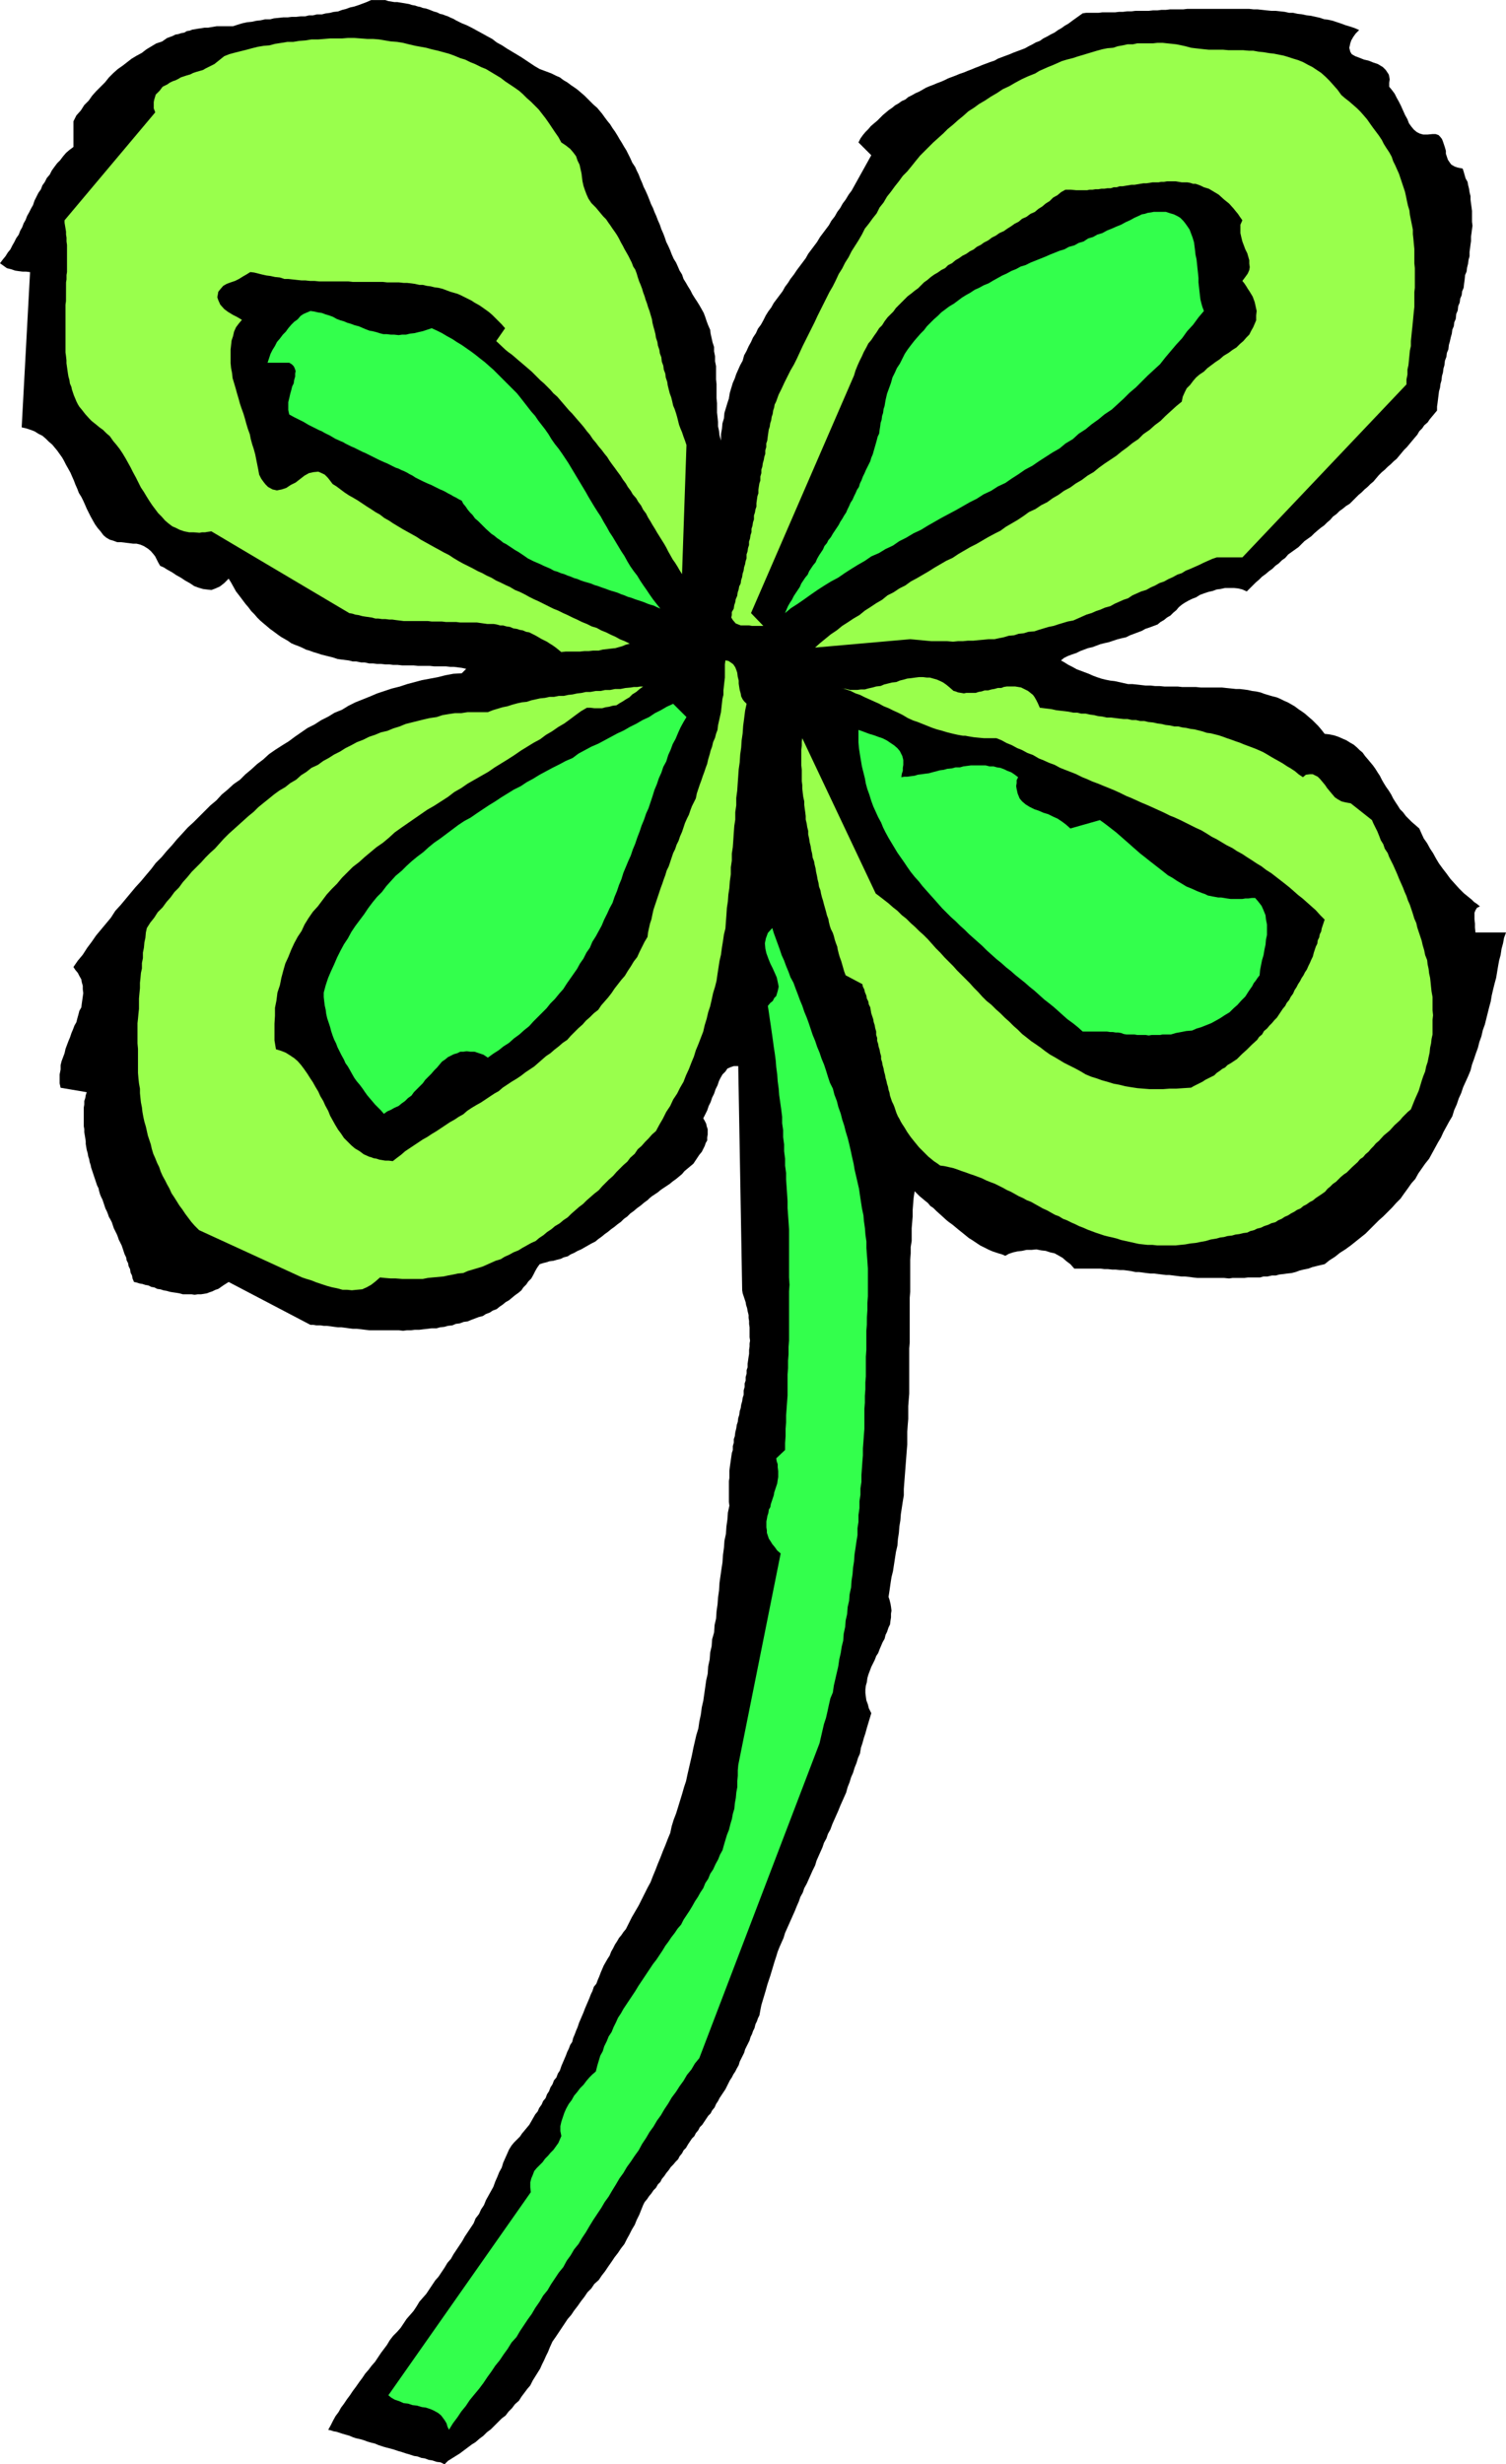 <svg height="480" viewBox="0 0 220.032 360" width="293.376" xmlns="http://www.w3.org/2000/svg"><path style="fill:#000" d="m266.462 251.025.576.216.576.216.576.216.72.36.504.216.576.432.504.288.576.432.432.288.504.36.504.432.504.432.432.432.432.432.432.432.576.504.36.432.36.432.36.504.432.576.36.432.36.576.36.504.36.576.288.504.36.576.288.504.36.576.288.576.288.576.288.648.432.648.216.504.288.576.216.576.288.648.216.576.288.576.288.648.288.72.216.576.288.576.216.576.288.648.216.576.288.648.216.648.288.648.216.576.216.648.288.576.288.648.216.576.288.648.36.576.288.648.216.504.36.576.216.648.36.576.288.504.36.576.288.576.36.576.288.432.36.576.288.504.36.648.216.576.216.648.216.576.288.648.072.576.144.648.144.648.216.648v.648l.144.72v.72l.144.72v1.944l.072.648v2.088l.072.72v1.368l.072.648.072.72v.648l.144.648.072.648.216.792v-.936l.144-.792.072-.792.216-.72.072-.792.216-.72.216-.72.216-.648.144-.864.216-.72.216-.72.288-.648.216-.648.288-.648.288-.648.36-.648.216-.792.36-.648.288-.648.36-.648.288-.648.432-.648.288-.648.432-.576.36-.648.36-.72.36-.576.432-.576.36-.648.432-.576.432-.576.432-.576.36-.648.432-.576.36-.576.504-.648.432-.648.432-.576.432-.576.432-.576.36-.648.432-.576.432-.576.432-.576.432-.72.432-.576.432-.576.432-.576.36-.648.504-.648.36-.648.432-.576.36-.648.432-.576.432-.72.432-.576.36-.648.36-.648.36-.648.36-.648.36-.648.36-.648.36-.648.36-.648-1.872-1.872.288-.576.36-.504.36-.432.432-.432.36-.432.504-.432.432-.36.432-.432.432-.432.432-.36.432-.36.432-.288.432-.36.504-.288.504-.36.504-.216.432-.36.576-.288.504-.288.504-.216.504-.288.504-.288.504-.216.576-.216.504-.216.576-.216.504-.216.576-.288.576-.216.576-.216.504-.216.648-.216.504-.216.576-.216.504-.216.576-.216.504-.216.576-.216.576-.216.648-.216.504-.288.576-.216.576-.216.576-.216.504-.216.576-.216.576-.216.576-.216.504-.288.576-.288.504-.288.576-.216.504-.36.576-.288.504-.288.576-.288.504-.36.504-.288.504-.36.504-.288.576-.432.504-.36.504-.36.504-.36.504-.072h1.8l.576-.072h1.872l.576-.072h.576l.576-.072h.648l.576-.072h1.944l.648-.072h.648l.576-.072h.648l.576-.072h1.944l.576-.072h9.072l.648.072h.576l.648.072.648.072.72.072h.648l.648.072.648.072.648.144h.576l.648.144.648.072.648.144.648.072.648.144.648.144.648.216.576.072.648.144.648.216.648.216.576.216.72.216.648.216.648.288-.504.504-.36.504-.288.504-.144.432-.144.648.144.576.216.36.504.288.576.216.72.288.648.144.72.288.648.216.72.432.432.432.432.648.072.288.072.432-.072.504v.576l.36.432.432.576.288.576.36.648.288.576.288.648.288.648.36.648.216.576.36.504.36.432.432.36.432.216.504.144h.648l.72-.072h.432l.432.144.216.216.288.36.144.36.144.432.144.432.144.504v.432l.144.432.144.432.288.432.216.288.504.288.432.144.72.144.144.432.144.504.144.504.288.504.072.432.144.576.072.504.144.576v.504l.072.576.072.504.072.576v1.584l.072.576-.072.504-.072.576-.072.504v.648l-.072.504-.072.576-.072.504v.648l-.144.504-.072.576-.144.576-.072.576-.216.504-.072.72-.072.504-.072.648-.216.504-.072.576-.216.504-.072.576-.216.504-.072.648-.216.504-.072.72-.216.504-.072.576-.216.504-.072.576-.144.504-.144.648-.144.504-.072.648-.216.504-.072.576-.216.576-.072.648-.144.504-.072.576-.144.504-.072.648-.144.504-.072.576-.144.504-.072.576-.072.576-.072.576-.072.504v.576l-.36.432-.36.432-.36.432-.288.432-.504.432-.288.432-.432.432-.288.504-.432.504-.36.432-.36.432-.36.432-.432.432-.36.432-.36.432-.36.432-.432.36-.432.432-.432.36-.432.432-.432.36-.432.432-.432.504-.36.432-.432.36-.432.432-.432.36-.432.432-.432.36-.432.432-.432.432-.432.432-.576.36-.432.36-.504.36-.432.432-.504.36-.432.504-.432.36-.432.432-.504.36-.432.36-.504.432-.432.432-.504.36-.504.36-.432.432-.432.432-.504.36-.504.36-.504.36-.432.504-.504.36-.432.432-.504.36-.432.432-.504.36-.504.432-.504.36-.432.432-.504.432-.432.432-.432.432-.432.432-.648-.288-.576-.144-.648-.072h-1.296l-.648.144-.576.072-.576.216-.648.144-.648.216-.576.216-.576.36-.576.216-.576.288-.504.288-.432.288-.432.36-.36.432-.432.36-.432.432-.504.288-.432.36-.504.288-.432.36-.576.216-.576.216-.648.216-.504.288-.576.216-.576.216-.576.216-.576.288-.648.144-.576.144-.648.216-.648.216-.648.144-.576.144-.576.216-.576.216-.648.144-.576.216-.576.216-.576.288-.648.216-.576.216-.576.288-.432.36.504.288.576.36.576.288.648.36.576.216.576.216.576.216.648.288.576.216.648.216.576.144.72.144.648.072.648.144.648.144.648.144h.648l.648.072.648.072.648.072h.72l.648.072h.648l.72.072h1.944l.648.072h2.016l.72.072h3.096l.648.072.72.072.648.072h.576l.576.072.576.072.648.144.576.072.648.144.576.216.72.216.504.144.576.144.504.216.576.288.504.216.504.288.504.288.576.432.432.288.504.36.576.504.504.432.432.432.432.432.432.504.504.648.648.072.72.144.648.216.648.288.504.216.576.36.504.288.504.432.36.36.432.36.36.504.432.504.36.432.36.432.36.504.36.576.288.432.288.576.288.504.36.576.36.504.36.576.288.576.36.576.288.432.36.576.432.432.432.576.432.432.432.432.504.432.576.504.288.648.36.792.504.72.432.792.432.648.432.792.432.72.576.792.504.648.576.792.648.72.648.72.648.648.792.648.36.288.36.36.432.288.432.36-.432.216-.216.36-.144.36v.936l.072.648v.576l.072.72h4.464l-.288.792-.144.792-.216.792-.144.936-.216.792-.144.792-.144.864-.144.864-.216.792-.216.864-.216.936-.144.864-.216.792-.216.864-.216.864-.216.864-.288.792-.216.936-.288.792-.216.864-.288.792-.288.864-.288.792-.216.864-.36.864-.36.792-.36.792-.288.864-.36.792-.288.864-.36.792-.288.936-.432.72-.432.792-.432.792-.36.792-.432.72-.432.792-.432.792-.432.792-.576.72-.504.72-.504.72-.432.792-.576.648-.504.72-.576.792-.504.72-.648.648-.576.648-.648.648-.648.648-.648.576-.648.648-.648.648-.648.648-.72.576-.72.576-.72.576-.792.576-.792.504-.72.576-.792.504-.72.576-.648.144-.576.144-.576.144-.576.216-.72.144-.576.144-.576.216-.576.144-.648.072-.504.072-.648.072-.504.144h-.576l-.648.144h-.576l-.504.144h-1.8l-.504.072h-1.728l-.504.072-.72-.072h-3.888l-.648-.072-.504-.072-.72-.072h-.504l-.576-.072-.576-.072-.576-.072h-.504l-.576-.072-.576-.072-.576-.072h-.504l-.648-.072-.504-.072-.576-.072h-.504l-.648-.144-.504-.072-.576-.072h-.504l-.648-.072h-.504l-.648-.072h-.504l-.576-.072h-3.816l-.576-.648-.576-.432-.576-.504-.504-.288-.648-.36-.648-.144-.648-.216-.648-.072-.72-.144-.72.072h-.72l-.648.144-.648.072-.648.144-.648.216-.504.288-.504-.216-.504-.144-.432-.144-.432-.144-.504-.216-.432-.216-.432-.216-.432-.216-.432-.288-.432-.288-.432-.288-.36-.216-.792-.648-.72-.576-.432-.36-.432-.36-.504-.36-.36-.288-.792-.72-.72-.648-.432-.432-.432-.288-.36-.432-.36-.288-.432-.36-.432-.36-.36-.36-.36-.36-.144.936-.072.864-.072.936v.936l-.072.864-.072.864v1.872l-.144.864v.936l-.072.936v4.68l-.072.864v6.552l-.072.864v6.624l-.072.864-.072.936v1.872l-.072.864-.072 1.008v1.872l-.072.864-.072.936-.072.936-.072.936-.072.936-.072.936-.072.936v.936l-.144.864-.144.936-.144.936-.072.936-.144.864-.072.936-.144.936-.072.936-.216.936-.144.936-.144.936-.144.936-.216.864-.144.936-.144 1.008-.144.936.144.432.144.576.072.432.072.576-.072.432v.576l-.072.432-.072.576-.216.432-.216.648-.216.432-.144.576-.288.504-.216.504-.216.504-.216.576-.288.432-.216.576-.216.432-.288.576-.216.576-.216.576-.144.504-.072.576-.144.504-.072.576v.504l.072.576.072.504.216.576.144.576.36.72-.216.72-.216.72-.216.72-.216.792-.216.648-.216.792-.216.648-.144.864-.288.648-.216.72-.288.72-.216.72-.288.648-.216.72-.288.72-.216.792-.288.648-.288.648-.288.648-.288.72-.288.648-.288.648-.288.648-.288.792-.36.648-.216.648-.36.648-.216.648-.288.648-.288.648-.288.648-.216.72-.36.72-.288.648-.288.648-.288.648-.36.648-.216.648-.36.648-.216.648-.288.648-.288.72-.288.648-.288.648-.288.648-.288.648-.288.648-.216.72-.288.648-.288.648-.288.72-.216.72-.216.648-.216.72-.216.72-.216.72-.216.648-.216.648-.216.792-.216.72-.216.72-.216.72-.144.72-.144.792-.216.432-.144.432-.216.432-.144.576-.216.432-.144.432-.216.432-.144.504-.216.432-.216.432-.216.432-.144.504-.216.432-.216.432-.216.432-.144.504-.288.504-.216.432-.288.432-.216.432-.288.432-.216.432-.216.432-.216.432-.288.432-.288.432-.288.432-.216.432-.288.432-.216.504-.36.432-.216.432-.36.36-.288.432-.288.432-.288.432-.36.36-.216.432-.36.432-.216.432-.36.36-.288.432-.288.432-.288.504-.36.36-.216.432-.36.432-.216.432-.36.36-.36.432-.36.36-.288.432-.36.432-.288.432-.36.432-.216.432-.36.36-.288.504-.36.36-.288.432-.36.432-.288.432-.36.432-.216.432-.288.72-.288.72-.36.72-.288.72-.432.72-.36.72-.36.648-.36.72-.504.648-.432.648-.504.648-.432.648-.504.72-.432.648-.504.648-.432.648-.648.576-.432.648-.576.576-.432.648-.504.648-.504.72-.504.648-.432.648-.504.576-.432.648-.432.648-.432.648-.432.648-.504.72-.36.792-.288.72-.288.576-.288.648-.288.576-.288.648-.36.576-.36.576-.36.576-.36.72-.432.504-.432.576-.432.576-.36.576-.576.504-.432.576-.504.504-.432.576-.576.432-.504.504-.576.576-.504.504-.576.432-.504.504-.576.432-.576.504-.576.36-.576.432-.576.432-.576.432-.576.36-.576.36-.576.36-.504.504-.576-.288-.576-.072-.648-.216-.504-.072-.576-.216-.504-.072-.576-.216-.504-.072-.648-.216-.504-.144-.648-.216-.504-.144-.648-.216-.504-.144-.576-.144-.504-.144-.648-.216-.504-.216-.576-.144-.504-.144-.576-.216-.504-.144-.648-.144-.432-.144-.504-.216-.504-.144-.504-.144-.432-.144-.432-.144-.432-.072-.432-.144-.36-.072.36-.648.36-.72.36-.648.432-.576.36-.648.432-.576.432-.648.432-.576.432-.648.432-.576.504-.72.432-.576.432-.648.504-.576.432-.576.504-.576.432-.648.432-.648.432-.576.432-.576.432-.72.504-.648.576-.576.504-.576.432-.648.432-.648.504-.576.504-.576.432-.648.432-.72.504-.576.504-.576.432-.648.432-.648.432-.648.504-.576.432-.648.432-.648.432-.72.504-.576.36-.648.432-.648.432-.648.432-.648.36-.648.432-.648.432-.648.432-.648.288-.72.504-.648.288-.648.432-.648.288-.72.36-.648.36-.648.36-.648.288-.792.288-.648.288-.72.36-.648.216-.72.288-.648.288-.648.288-.648.36-.576.36-.432.432-.432.432-.432.288-.432.36-.432.36-.432.36-.432.288-.504.288-.504.288-.504.36-.432.216-.504.36-.504.216-.504.36-.432.216-.576.288-.432.216-.576.288-.432.216-.576.36-.432.216-.576.288-.432.216-.648.216-.504.216-.504.216-.504.216-.576.216-.432.216-.576.288-.432.144-.576.216-.504.216-.576.216-.504.216-.648.216-.504.216-.504.216-.504.216-.576.216-.504.216-.504.216-.504.216-.576.216-.432.216-.648.36-.432.216-.576.216-.504.216-.576.216-.504.216-.504.288-.504.288-.504.288-.432.216-.576.288-.504.288-.576.288-.432.288-.504.36-.432.288-.432.36-.432.432-.864.432-.864.504-.864.504-.864.432-.864.432-.864.432-.864.432-.792.36-.936.36-.864.36-.936.36-.864.36-.936.36-.864.36-.936.36-.864.216-1.008.288-.936.36-.936.288-.936.288-.936.288-.936.288-1.008.288-.864.216-1.008.216-.936.216-.936.216-.936.216-1.08.216-.936.216-.936.288-.936.144-1.008.216-1.008.144-1.08.216-.936.144-1.008.144-1.008.144-1.008.216-.936.072-1.08.216-1.008.072-1.008.216-.936.072-1.008.288-1.008.072-1.08.216-.936.072-1.08.144-1.008.072-1.008.144-1.008.072-1.152.144-1.008.144-1.008.144-.936.072-1.08.144-1.08.072-1.008.216-1.008.072-1.08.144-1.008.072-1.008.216-1.008-.072-.576v-3.024l.072-.432v-1.08l.072-.576.072-.504.072-.504.072-.504.072-.504.144-.432v-.576l.144-.504v-.504l.144-.432.072-.576.144-.576.072-.504.144-.432.072-.576.144-.432.072-.576.144-.432.072-.504.144-.504.072-.504.144-.432v-.648l.144-.504v-.504l.144-.432v-.504l.144-.504v-.504l.144-.432v-.504l.072-.504.072-.504.072-.432v-.576l.072-.504v-.432l.072-.432-.072-.504v-1.44l-.072-.504v-.432l-.072-.432v-.432l-.144-.576-.072-.432-.144-.432-.072-.432-.144-.432-.144-.432-.144-.432-.072-.432-.576-32.76h-.648l-.432.144-.504.216-.288.432-.432.432-.288.504-.216.432-.216.648-.288.576-.216.648-.288.576-.216.648-.288.576-.216.648-.288.576-.288.576.216.36.216.432.072.36.144.432v.792l-.072.432v.432l-.216.36-.144.432-.216.432-.216.432-.36.432-.288.432-.288.432-.288.432-.432.36-.432.36-.432.36-.36.432-.432.36-.432.36-.504.36-.432.36-.432.288-.432.288-.432.288-.432.36-.432.288-.432.288-.36.288-.288.288-.504.36-.504.432-.504.36-.504.432-.504.36-.432.432-.504.36-.432.432-.504.36-.432.36-.504.36-.432.36-.504.36-.432.36-.504.36-.432.36-.576.288-.504.288-.504.288-.504.288-.504.216-.504.288-.504.216-.432.288-.576.144-.432.216-.576.144-.504.144-.576.072-.432.144-.576.144-.432.144-.36.504-.288.504-.288.576-.288.504-.432.432-.288.432-.432.432-.288.432-.432.36-.504.36-.432.36-.432.36-.504.288-.432.36-.432.288-.432.36-.576.216-.432.288-.576.216-.432.288-.576.144-.576.216-.576.216-.504.216-.576.072-.576.216-.576.072-.504.216-.648.072-.504.144-.648.072-.504.144h-.72l-.576.072-.648.072-.576.072h-.648l-.576.072h-.576l-.576.072-.648-.072h-4.248l-.648-.072-.576-.072-.648-.072h-.576l-.576-.072-.504-.072-.576-.072h-.504l-.576-.072-.504-.072-.576-.072h-.432l-.504-.072h-.576l-.432-.072h-.432l-11.952-6.264-.792.504-.72.504-.432.144-.432.216-.432.144-.36.144-.432.072-.432.072h-.504l-.432.072-.432-.072h-1.296l-.504-.144-.432-.072-.504-.072-.432-.072-.504-.144-.432-.072-.432-.144-.504-.072-.432-.216-.432-.072-.432-.216-.432-.072-.432-.144-.432-.072-.432-.144-.36-.072-.216-.504-.072-.432-.216-.432-.072-.504-.216-.432-.072-.432-.216-.432-.072-.432-.216-.432-.144-.432-.144-.432-.144-.432-.216-.432-.216-.432-.144-.432-.144-.36-.216-.432-.216-.432-.144-.432-.144-.432-.216-.432-.216-.36-.144-.432-.144-.36-.216-.432-.144-.432-.144-.432-.144-.432-.216-.432-.144-.36-.144-.504-.072-.36-.216-.432-.144-.432-.144-.432-.144-.432-.144-.432-.144-.432-.144-.432-.072-.36-.144-.432-.072-.432-.144-.432-.072-.432-.144-.504-.072-.432-.072-.432v-.36l-.072-.504-.072-.432-.072-.432v-.432l-.072-.432v-2.736l.072-.432v-.504l.144-.432.072-.432.144-.432-3.816-.648-.144-.648v-1.296l.144-.72v-.648l.144-.576.216-.576.216-.576.144-.648.216-.576.216-.576.216-.504.216-.648.216-.504.216-.576.288-.504.144-.576.144-.504.144-.576.288-.504.072-.576.072-.504.072-.504.072-.504-.072-.576v-.504l-.144-.504-.072-.432-.288-.504-.216-.432-.36-.432-.288-.432.648-.936.72-.864.648-1.008.648-.864.648-.936.72-.864.72-.864.72-.864.648-1.008.792-.864.72-.864.72-.864.72-.864.792-.864.72-.864.792-.936.648-.864.864-.864.72-.864.792-.864.72-.864.864-.936.72-.792.864-.792.864-.864.792-.792.792-.792.864-.72.792-.864.864-.72.864-.792.936-.648.792-.792.864-.72.864-.792.864-.648.864-.792.936-.648 1.008-.648.936-.576.864-.648.936-.648.936-.648 1.008-.504 1.008-.648 1.008-.504.936-.576 1.08-.432.936-.576 1.008-.504 1.08-.432 1.08-.432 1.008-.432 1.08-.36 1.08-.36 1.152-.288 1.08-.36 1.08-.288 1.08-.288 1.152-.216 1.152-.216 1.152-.288 1.152-.216 1.224-.072.648-.648-.648-.144-.576-.072-.576-.072h-.504l-.648-.072h-1.728l-.648-.072h-1.728l-.648-.072h-1.656l-.648-.072h-.648l-.576-.072h-.576l-.648-.072h-.576l-.576-.072h-.576l-.648-.144h-.504l-.72-.144h-.504l-.576-.144-.576-.072-.576-.072-.504-.072-.648-.216-.576-.144-.576-.144-.576-.144-.648-.216-.504-.144-.576-.216-.504-.144-.576-.288-.504-.216-.576-.216-.504-.216-.504-.36-.504-.288-.504-.288-.504-.36-.576-.432-.504-.36-.504-.432-.432-.36-.504-.432-.432-.432-.432-.504-.432-.432-.432-.576-.432-.504-.432-.576-.432-.576-.504-.648-.36-.648-.36-.648-.36-.576-.648.648-.648.504-.648.288-.576.216-.648-.072-.576-.072-.72-.216-.576-.216-.648-.432-.648-.36-.648-.432-.648-.36-.648-.432-.648-.36-.576-.36-.504-.216-.288-.504-.216-.432-.216-.432-.216-.288-.432-.504-.432-.36-.576-.36-.504-.216-.576-.144h-.504l-.576-.072-.576-.072-.576-.072h-.576l-.576-.216-.504-.144-.504-.288-.432-.36-.432-.576-.432-.504-.36-.504-.288-.504-.36-.648-.288-.576-.288-.576-.216-.504-.288-.648-.288-.576-.36-.576-.216-.576-.288-.648-.216-.576-.288-.648-.216-.504-.36-.648-.288-.504-.288-.576-.288-.504-.36-.504-.36-.504-.36-.432-.36-.432-.504-.432-.432-.432-.504-.432-.576-.288-.576-.36-.576-.216-.648-.216-.648-.144 1.224-22.68-.576-.072h-.504l-.576-.072-.504-.072-.648-.216-.576-.144-.504-.36-.504-.36.432-.576.36-.432.36-.576.36-.432.288-.576.288-.504.288-.576.36-.504.216-.576.288-.504.216-.576.288-.504.216-.576.288-.504.288-.576.288-.504.216-.648.288-.576.288-.576.36-.504.216-.576.36-.504.288-.576.432-.504.288-.576.36-.504.432-.576.432-.432.432-.576.432-.504.504-.432.576-.432v-3.744l.432-.864.648-.72.504-.792.648-.648.504-.72.576-.648.648-.648.648-.648.576-.72.648-.648.648-.576.72-.504.648-.504.648-.504.72-.432.792-.432.648-.504.72-.432.72-.432.864-.288.72-.504.792-.288.432-.216.432-.072.432-.144.432-.072.36-.216.432-.072.36-.144.432-.072.432-.072.504-.072.432-.072h.504l.432-.072.432-.072.432-.072h2.376l.648-.216.72-.216.648-.144.72-.072.648-.144.648-.072.648-.144h.72l.576-.144.72-.072.648-.072h.648l.576-.072h.648l.648-.072h.648l.576-.144h.576l.576-.144h.72l.576-.144.576-.072.576-.144.648-.072.576-.216.576-.144.576-.216.648-.144.648-.216.576-.216.576-.216.648-.288h2.088l.432.144.432.072.432.072h.432l.432.072.432.072.432.072.432.072.432.144.432.072.432.144.36.072.36.144.432.072.432.144.36.144.36.144.504.144.432.216.36.072.36.144.432.144.432.216.36.144.36.216.432.216.432.216.72.288.72.36.792.432.792.432.648.36.792.432.648.504.792.432.648.432.72.432.72.432.72.432.648.432.648.432.648.432z" transform="translate(-187.622 -240.945)"/><path style="fill:#99ff4c" d="m269.63 261.753.648.432.648.504.432.504.432.576.216.648.288.576.144.648.144.648.072.576.072.576.144.648.216.648.216.576.288.648.432.648.648.648.36.432.36.432.36.432.432.432.288.432.36.504.288.432.36.504.288.432.288.504.288.576.288.504.216.432.288.504.288.504.288.576.216.432.216.576.288.432.216.576.144.504.216.648.216.504.216.576.144.504.216.576.144.504.216.576.144.504.216.576.144.504.216.72.072.504.144.576.144.504.144.576.072.504.216.648.072.504.216.648.072.504.216.576.072.648.216.576.072.576.216.576.072.576.216.648.072.504.144.576.144.576.216.576.144.576.144.648.216.504.216.648.144.504.144.576.144.576.216.576.216.504.216.648.216.576.216.648-.648 18.864-.36-.576-.288-.504-.36-.576-.36-.504-.36-.648-.288-.504-.288-.576-.288-.504-.36-.576-.36-.576-.36-.576-.288-.504-.36-.576-.288-.504-.36-.576-.288-.576-.432-.576-.288-.576-.432-.576-.288-.504-.504-.576-.288-.504-.432-.576-.288-.504-.432-.576-.36-.576-.432-.576-.36-.504-.432-.576-.36-.504-.36-.576-.36-.432-.432-.576-.432-.504-.432-.576-.432-.504-.432-.648-.432-.504-.432-.576-.36-.432-.504-.576-.432-.504-.432-.504-.432-.432-.432-.504-.432-.504-.432-.504-.432-.504-.576-.504-.432-.504-.504-.504-.432-.432-.504-.432-.432-.432-.432-.432-.432-.432-.504-.432-.504-.432-.504-.432-.432-.36-.576-.504-.432-.36-.504-.36-.432-.36-1.296-1.224 1.296-1.872-.504-.576-.432-.432-.504-.504-.432-.432-.504-.432-.504-.36-.504-.36-.432-.288-.648-.36-.432-.288-.576-.288-.432-.216-.576-.288-.504-.216-.504-.144-.504-.144-.576-.216-.576-.216-.576-.144-.576-.072-.576-.144-.576-.072-.576-.144h-.504l-.648-.144-.504-.072-.648-.072h-.504l-.648-.072h-1.728l-.648-.072h-4.392l-.648-.072h-4.248l-.72-.072h-.648l-.648-.072h-.576l-.648-.072-.648-.072-.648-.072h-.576l-.648-.216-.72-.072-.648-.144-.576-.072-.648-.144-.576-.144-.576-.144-.576-.072-.576.36-.504.288-.576.36-.576.288-.648.216-.576.216-.504.288-.432.504-.288.36-.072.432-.072.36.144.432.288.648.576.648.576.432.72.432.576.288.72.432-.432.504-.432.576-.288.648-.144.648-.216.648-.072.648-.072.648v2.016l.072.72.144.72.072.72.216.72.216.72.216.792.216.72.216.792.216.648.288.792.216.72.216.792.216.72.288.792.144.72.216.792.216.648.216.792.144.72.144.72.144.72.144.792.288.576.36.504.288.36.36.36.648.36.648.144.72-.144.648-.216.648-.432.72-.36.648-.504.648-.504.648-.36.648-.144.72-.072.648.288.288.144.432.432.288.36.432.576.576.36.576.432.576.432.648.432.648.36.72.432.648.432.648.432.576.36.648.432.648.36.648.504.648.36.648.432.72.432.72.432.648.36.648.36.648.36.648.432.648.36.648.36.648.36.792.432.648.36.72.36.648.432.72.432.648.36.72.36.72.36.792.432.648.288.648.36.648.288.72.432.648.288.72.36.648.288.72.432.72.288.72.36.648.36.72.36.648.288.72.36.72.36.72.36.72.288.72.36.648.288.72.36.648.288.72.36.72.288.72.36.72.216.648.36.72.288.72.36.648.288.648.36.72.288.72.36-.576.144-.504.216-.504.144-.504.144-.648.072-.576.072-.648.072-.576.144h-.792l-.648.072h-.648l-.648.072h-2.088l-.648.072-.432-.36-.36-.288-.504-.36-.36-.216-.432-.288-.432-.216-.432-.216-.36-.216-.504-.288-.432-.216-.432-.216-.432-.072-.504-.216-.432-.072-.432-.144-.504-.072-.504-.216-.504-.072-.504-.144h-.432l-.504-.144-.432-.072h-.936l-.504-.072-.504-.072-.504-.072h-2.448l-.576-.072h-1.512l-.576-.072h-1.512l-.576-.072h-3.528l-.576-.072-.576-.072-.504-.072h-.432l-.576-.072h-.504l-.504-.072h-.432l-.504-.144-.504-.072-.504-.072-.432-.072-.504-.144-.504-.072-.432-.144-.432-.072-20.16-11.952-.504.072-.432.072h-.432l-.36.072-.864-.072h-.648l-.72-.144-.648-.216-.576-.288-.504-.216-.576-.432-.504-.432-.504-.576-.504-.504-.432-.576-.432-.576-.432-.648-.36-.576-.432-.72-.432-.648-.36-.72-.36-.72-.432-.792-.36-.72-.36-.648-.36-.648-.432-.72-.432-.648-.504-.648-.432-.504-.504-.72-.504-.432-.504-.504-.504-.36-.432-.36-.36-.288-.36-.288-.288-.288-.648-.72-.504-.648-.36-.432-.216-.36-.216-.432-.144-.36-.216-.504-.144-.432-.144-.432-.072-.36-.216-.504-.072-.504-.144-.504-.072-.432-.072-.504-.072-.504-.072-.504v-.432l-.072-.648-.072-.504v-6.985l.072-.504V282.2l.072-.432v-.648l.072-.432v-3.96l-.072-.504v-.576l-.072-.432v-.432l-.072-.432-.072-.432-.072-.432v-.36l13.248-15.768-.216-.576v-.935l.072-.36.216-.72.576-.576.432-.576.72-.36.288-.216.432-.216.432-.144.432-.216.36-.216.432-.144.432-.144.504-.144.432-.216.432-.144.504-.144.504-.144.36-.216.432-.216.432-.216.432-.216.72-.576.72-.576.72-.288.792-.216.864-.216.864-.216.792-.216.864-.216.864-.144.864-.072.792-.216.936-.144.864-.144h.864l.864-.144.936-.072.864-.144h1.008l.864-.072.864-.072h1.728l.864-.072h.936l.936.072.936.072h.864l.864.072.864.144.864.144.936.072.864.144.864.216.936.216.792.144.792.144.792.216.936.216.792.216.792.216.792.288.864.36.72.216.72.36.72.288.864.432.72.288.72.432.72.432.72.432.648.504.648.432.648.432.72.504.576.504.576.576.576.504.648.648.504.504.504.648.504.648.504.72.432.648.432.648.504.72zm113.976-6.913.504.433.648.504.576.504.576.504.504.504.504.576.432.504.504.72.36.504.432.576.432.576.432.648.288.576.36.576.432.648.36.648.216.648.288.576.288.648.288.648.216.648.216.648.216.648.216.648.144.648.144.72.144.648.216.72.072.648.144.72.144.72.144.72v.648l.072.648.072.792.072.72v2.088l.072.72v2.88l-.072.648v2.16l-.072.648-.072.72-.072.792-.072.72-.072.648-.072.72-.072.72v.72l-.144.648-.072.72-.072.72-.072.72-.144.648v.72l-.144.72v.72l-23.976 25.272h-3.744l-.648.216-.648.288-.648.288-.576.288-.648.288-.648.288-.72.288-.576.36-.648.216-.648.36-.648.288-.648.36-.648.216-.648.36-.648.288-.648.36-.72.216-.648.288-.648.288-.648.432-.648.216-.648.288-.648.288-.648.36-.792.216-.648.288-.648.216-.648.288-.72.216-.648.288-.648.288-.648.288-.792.144-.72.216-.72.216-.648.216-.72.144-.72.216-.72.216-.648.216-.864.072-.72.216-.72.072-.648.216-.792.072-.72.216-.72.144-.648.144h-.864l-.72.072-.792.072-.72.072h-.792l-.72.072h-.72l-.72.072-.864-.072h-2.304l-.792-.072-.72-.072-.792-.072-.792-.072-13.896 1.224.72-.648.792-.648.792-.648.864-.576.792-.648.792-.504.864-.576.864-.504.792-.648.792-.504.864-.576.864-.504.792-.648.864-.432.864-.576.864-.432.792-.576.936-.504.864-.504.864-.504.792-.504.864-.504.864-.504.936-.432.864-.576.864-.504.864-.504.864-.432.864-.504.864-.504.936-.504.864-.432.792-.576.864-.504.864-.504.864-.576.792-.576.936-.432.864-.576.864-.432.792-.576.864-.504.792-.576.936-.504.792-.576.864-.504.864-.648.864-.504.792-.648.792-.576.864-.576.864-.576.792-.648.792-.576.792-.648.864-.576.72-.72.936-.648.72-.648.864-.648.72-.72.792-.72.792-.72.792-.648.144-.72.288-.648.288-.576.504-.504.432-.576.432-.504.504-.432.648-.432.504-.504.576-.432.576-.432.648-.432.576-.504.72-.432.576-.432.576-.36.504-.504.504-.432.432-.504.432-.432.288-.576.288-.504.216-.504.216-.504v-.72l.072-.648-.144-.648-.144-.648-.288-.792-.432-.72-.288-.432-.216-.36-.288-.432-.288-.36.432-.576.36-.504.216-.504.072-.432-.072-.504v-.504l-.144-.504-.144-.504-.288-.576-.216-.576-.216-.576-.144-.576-.144-.648v-1.224l.288-.648-.36-.504-.288-.432-.36-.432-.288-.36-.648-.72-.72-.576-.792-.72-.72-.432-.72-.432-.72-.216-.432-.216-.36-.144-.432-.144h-.36l-.432-.144-.432-.072h-.792l-.432-.072-.432-.072h-1.296l-.432.072h-.432l-.36.072h-.864l-.432.072-.504.072h-.432l-.432.072-.432.072-.432.072h-.432l-.432.072-.432.072-.432.072h-.432l-.432.144h-.432l-.432.144h-.504l-.432.072h-.432l-.432.072h-.432l-.432.072h-.432l-.36.072h-1.584l-.792-.072h-.792l-.648.36-.504.432-.648.36-.504.504-.576.36-.504.432-.576.36-.504.432-.648.288-.576.432-.648.288-.504.432-.576.288-.504.36-.576.36-.504.36-.648.288-.504.36-.576.288-.576.432-.576.288-.504.36-.576.288-.432.36-.576.288-.504.36-.576.288-.504.36-.504.288-.504.432-.576.288-.432.432-.576.288-.504.36-.504.288-.504.36-.504.432-.504.36-.432.432-.432.432-.504.36-.432.36-.576.432-.432.432-.432.432-.432.432-.432.432-.36.504-.432.432-.432.432-.432.576-.36.576-.432.432-.36.576-.36.504-.432.648-.432.504-.288.576-.36.648-.288.648-.36.72-.288.648-.288.72-.216.72-15.048 34.704 1.8 1.872h-1.656l-.432-.072h-1.224l-.72-.288-.432-.504-.216-.36.072-.36v-.432l.288-.504.072-.504.144-.432.072-.432.216-.504.072-.504.144-.432.072-.432.216-.432.072-.504.144-.432.072-.504.144-.432.072-.504.144-.432.072-.432.144-.432v-.576l.144-.432.072-.504.144-.432v-.504l.144-.432.072-.504.144-.432v-.504l.144-.432.072-.504.144-.432v-.576l.144-.432.072-.432.144-.432v-.504l.072-.504.072-.504.144-.432v-.504l.072-.504.072-.432.144-.432v-.576l.144-.504v-.504l.144-.432.072-.504.144-.504.072-.432.144-.432v-.504l.144-.504v-.504l.144-.432.072-.576.072-.504.072-.504.144-.432.072-.504.144-.432.072-.504.144-.432.072-.504.144-.432.072-.432.216-.432.36-1.008.432-.864.432-.936.432-.864.432-.864.504-.864.432-.864.432-.936.432-.936.432-.864.432-.864.432-.864.432-.864.432-.936.432-.864.432-.864.432-.864.432-.864.504-.864.432-.864.432-.936.504-.792.432-.864.504-.792.432-.864.504-.792.504-.792.504-.864.432-.864.576-.72.576-.792.576-.72.432-.864.576-.72.504-.864.576-.72.576-.792.576-.72.576-.792.648-.648.648-.792.576-.72.648-.792.648-.648.648-.648.648-.648.72-.648.72-.648.648-.648.792-.648.72-.648.792-.648.72-.648.792-.504.792-.576.864-.504.864-.576.864-.504.864-.576.936-.432.864-.504.936-.504.936-.432 1.08-.432.576-.36.648-.288.648-.288.72-.288.648-.288.648-.288.72-.216.864-.216.648-.216.72-.216.72-.216.72-.216.72-.216.792-.216.72-.144.864-.072.648-.216.792-.144.648-.144h.792l.648-.144h2.304l.648-.072h.72l.648.072.72.072.648.072.72.144.648.144.792.216.576.072.648.072.648.072.72.072h2.088l.792.072h2.16l.792.072h.648l.792.144.72.072.864.144.648.072.72.144.72.144.72.216.648.216.72.216.72.288.792.432.576.288.648.432.648.432.648.576.576.576.576.648.576.648z" transform="translate(-187.622 -240.945)"/><path style="fill:#33ff4c" d="m363.518 286.377-.792.936-.792 1.08-.864.936-.72 1.008-.864.936-.792.936-.792.936-.792 1.008-.864.792-.936.864-.864.864-.864.864-.936.792-.864.864-.864.792-.864.792-1.08.72-.864.72-1.008.72-.864.72-1.008.648-.864.792-1.08.648-.864.72-1.008.576-1.008.648-1.008.648-.936.648-1.08.576-.936.648-1.008.648-.936.648-1.08.504-1.008.648-1.08.504-1.008.648-1.008.504-1.008.576-1.008.576-1.08.576-1.08.576-1.008.576-1.008.576-.936.576-1.08.504-1.08.648-1.008.504-.936.648-1.08.504-.936.576-1.152.504-.936.648-1.008.576-.936.576-1.008.648-.936.648-1.08.576-.936.576-1.008.648-.936.648-1.008.72-.936.648-1.008.648-.864.72.216-.504.216-.504.288-.504.288-.432.288-.576.288-.432.288-.432.288-.432.216-.504.288-.432.288-.432.36-.432.216-.504.288-.432.288-.432.36-.432.216-.504.288-.504.288-.432.288-.432.216-.504.36-.432.216-.432.36-.432.288-.504.288-.432.288-.432.288-.432.216-.432.288-.432.288-.504.288-.432.216-.504.216-.432.216-.504.288-.432.216-.504.216-.432.216-.504.288-.432.144-.504.216-.432.216-.576.216-.432.216-.504.216-.432.216-.432.216-.432.144-.504.216-.504.144-.504.144-.504.144-.504.144-.504.144-.576.216-.432.072-.576.072-.432.072-.576.144-.432.072-.576.144-.432.072-.576.144-.432.144-.864.216-.936.288-.792.288-.792.216-.792.36-.72.288-.648.432-.648.36-.72.36-.72.432-.648.432-.576.504-.648.432-.504.504-.576.504-.504.432-.576.504-.504.504-.504.576-.504.504-.504.576-.432.576-.432.72-.432.576-.432.576-.432.576-.36.648-.36.648-.432.648-.288.648-.36.72-.288.72-.432.648-.36.648-.36.648-.288.648-.36.72-.288.648-.36.72-.216.72-.36.72-.288.72-.288.72-.288.648-.288.72-.288.72-.288.72-.216.648-.36.792-.216.648-.36.72-.216.648-.432.72-.216.648-.36.72-.216.648-.36.72-.288.648-.288.72-.288.648-.36.648-.288.648-.36.648-.288.432-.216.432-.072.432-.144.504-.072.36-.072h1.8l.648.216.504.144.576.288.36.216.432.432.288.36.36.504.288.432.216.576.216.576.216.72.072.576.072.576.072.648.144.648.072.648.072.72.072.648.072.72v.648l.072.648.072.648.072.648.072.576.144.576.144.504zm-112.824 2.52.792.36.72.36.72.432.792.432.648.432.72.432.72.504.72.504.576.432.72.576.648.504.648.576.576.504.576.576.576.576.648.648.504.504.576.576.576.576.576.72.504.648.504.648.504.648.576.648.432.648.504.648.504.648.504.72.432.72.504.72.576.72.504.72.432.648.432.648.432.72.432.72.432.72.432.72.432.72.432.72.36.648.432.72.432.72.504.792.432.648.432.792.432.72.432.792.432.648.432.72.432.72.432.72.432.648.432.792.432.72.504.72.504.648.432.72.432.648.504.72.432.648.504.72.504.648.576.72-.504-.216-.432-.216-.504-.144-.432-.144-.504-.216-.432-.144-.432-.144-.432-.144-.576-.216-.504-.144-.504-.216-.432-.144-.504-.216-.432-.144-.504-.144-.432-.144-.576-.216-.432-.144-.576-.216-.504-.144-.504-.216-.504-.144-.504-.144-.432-.144-.504-.216-.504-.144-.504-.216-.432-.144-.504-.216-.504-.144-.504-.216-.504-.144-.504-.288-.504-.216-.504-.216-.432-.216-.504-.216-.504-.216-.432-.216-.432-.216-.504-.36-.432-.288-.432-.288-.504-.288-.432-.288-.432-.288-.432-.288-.432-.216-.432-.36-.432-.288-.432-.36-.432-.288-.792-.72-.72-.72-.432-.432-.432-.36-.36-.504-.36-.36-.36-.432-.288-.432-.36-.432-.216-.432-.432-.216-.36-.216-.432-.216-.36-.216-.432-.216-.36-.216-.432-.216-.36-.144-.432-.216-.432-.216-.432-.216-.36-.144-.792-.36-.72-.36-.432-.216-.432-.288-.432-.216-.36-.216-.432-.216-.36-.144-.432-.216-.432-.144-.432-.216-.432-.216-.432-.216-.36-.144-.792-.36-.72-.36-.432-.216-.432-.216-.432-.216-.36-.144-.432-.216-.432-.216-.432-.216-.36-.144-.432-.216-.432-.216-.36-.216-.36-.144-.792-.36-.72-.432-.432-.216-.432-.216-.36-.216-.36-.144-.864-.432-.72-.36-.72-.432-.72-.36-.72-.36-.648-.36-.144-.648v-1.152l.144-.576.144-.648.144-.504.144-.576.216-.432.072-.504.144-.504v-.432l.072-.36-.144-.432-.144-.288-.288-.288-.36-.216h-3.168l.216-.648.216-.648.288-.576.36-.576.288-.576.432-.504.432-.576.432-.432.36-.504.432-.504.432-.432.504-.36.432-.504.432-.288.504-.216.504-.216.504.072.648.144.504.072.576.216.504.144.576.216.504.288.576.216.504.144.504.216.504.144.576.216.576.144.504.216.504.216.576.216.432.072.576.144.432.144.576.144h.504l.576.072h.504l.648.072.504-.072h.576l.576-.144.648-.072.576-.144.648-.144.648-.216z" transform="translate(-187.622 -240.945)"/><path style="fill:#99ff4c" d="m296.702 343.76-.216 1.009-.144 1.152-.144 1.08-.072 1.08-.144 1.008-.072 1.08-.144 1.008-.072 1.152-.144 1.008-.072 1.008-.072 1.008-.072 1.08-.144 1.08v1.08l-.144 1.008v1.08l-.144.936-.072 1.008-.072 1.08-.072 1.008-.144.936v1.008l-.144 1.008v1.008l-.144 1.008-.072 1.008-.144.936-.072 1.008-.144.936-.072 1.08-.072.936-.072 1.008-.216.864-.144 1.008-.144.864-.144 1.08-.216.936-.144.936-.144.936-.144 1.008-.216.864-.288.936-.216 1.008-.216.936-.288.864-.216.936-.288.936-.216.936-.36.936-.36.936-.36.864-.288.936-.36.864-.36.936-.432.936-.36.936-.504.864-.432.864-.576.864-.432.936-.576.864-.504 1.008-.504.864-.504.936-.576.504-.504.576-.504.504-.504.576-.576.504-.432.648-.648.576-.432.576-.576.504-.504.504-.504.504-.504.576-.576.504-.504.504-.504.504-.504.576-.648.504-.576.504-.576.504-.504.504-.576.432-.576.504-.576.504-.504.504-.648.432-.504.432-.72.432-.504.432-.648.432-.504.432-.648.432-.504.432-.648.288-.648.36-.648.36-.576.36-.72.288-.648.36-.648.288-.576.36-.72.216-.648.288-.648.288-.648.288-.72.216-.72.216-.72.216-.648.288-.792.072-.648.144-.792.144-.648.144-.792.072-.792.072-.72.072-.72.144h-3.024l-.936-.072h-.72l-.864-.072-.72-.072-.648.576-.648.504-.648.36-.648.288-.792.072-.72.072-.72-.072h-.648l-.792-.216-.72-.144-.792-.216-.648-.216-.864-.288-.72-.288-.72-.216-.648-.216-15.048-6.912-.648-.648-.504-.576-.432-.576-.432-.576-.432-.648-.432-.576-.36-.576-.36-.576-.432-.648-.288-.648-.36-.648-.288-.576-.36-.648-.288-.648-.216-.648-.288-.576-.288-.72-.288-.648-.216-.72-.144-.648-.216-.648-.216-.648-.144-.648-.144-.648-.216-.72-.144-.648-.144-.792-.072-.648-.144-.72-.072-.648-.072-.72v-.648l-.144-.792-.072-.648-.072-.864v-3.528l-.072-.792v-2.952l.072-.648.072-.792.072-.648v-1.512l.072-.792.072-.72v-.792l.072-.648.072-.792.144-.648v-.792l.144-.72v-.792l.144-.72.072-.792.144-.648.072-.792.144-.648.504-.792.576-.72.504-.792.72-.72.576-.792.576-.648.576-.792.648-.648.576-.792.648-.72.648-.792.648-.648.72-.72.648-.72.648-.648.72-.648.648-.72.648-.72.72-.72.72-.648.72-.648.72-.648.72-.648.792-.648.648-.648.792-.648.72-.576.792-.648.792-.576.864-.504.72-.576.864-.504.72-.648.792-.504.72-.576.936-.432.792-.576.792-.432.792-.504.864-.432.792-.504.864-.432.792-.432.936-.36.864-.432.864-.288.864-.36.936-.216.864-.36.936-.288.864-.36.864-.216.864-.216.864-.216.936-.216 1.008-.144.864-.288.864-.144.936-.144h.936l.936-.144h2.952l.72-.288.72-.216.72-.216.72-.144.648-.216.792-.216.648-.144.72-.072.648-.216.648-.144.648-.144.72-.072.648-.144h.648l.72-.144h.72l.648-.144.648-.072.648-.144.648-.072.648-.144h.648l.792-.144h.72l.648-.144h.72l.72-.144h.792l.72-.144.792-.072.432-.072h.504l.432-.072h.432l-.504.36-.504.432-.576.36-.432.432-.504.288-.432.288-.504.288-.432.288-.576.072-.504.144-.504.072-.504.144h-1.152l-.576-.072h-.504l-.864.504-.792.576-.864.648-.792.576-.864.504-.936.648-.864.504-.864.648-.936.504-.936.576-.936.576-.936.648-1.008.648-.936.576-.936.576-.936.648-1.008.576-1.008.576-1.008.576-.936.648-1.008.576-.936.72-1.008.648-1.008.648-1.008.576-.936.648-.936.648-.936.648-.936.648-1.008.72-.864.792-.864.72-.936.648-.864.72-.864.72-.792.72-.936.72-.792.792-.792.792-.72.864-.792.792-.72.792-.648.864-.648.864-.72.792-.648.936-.576.936-.432.936-.576.864-.504.936-.432.936-.432 1.08-.432.936-.288 1.008-.288 1.08-.216 1.08-.36 1.08-.144 1.152-.216 1.08v1.152l-.072 1.152v2.448l.216 1.296.72.216.72.288.576.36.648.432.504.432.504.576.432.576.504.72.36.576.432.648.36.648.432.72.288.648.432.72.288.648.432.792.288.72.36.648.36.648.432.72.432.576.432.648.504.504.576.576.504.432.72.432.576.432.792.36.288.072.36.144.432.072.432.144.432.072.432.072h.504l.576.072.648-.504.576-.432.576-.504.648-.432.648-.432.648-.432.648-.432.648-.36.648-.432.72-.432.648-.432.648-.432.648-.432.648-.36.648-.432.648-.36.576-.504.648-.432.72-.432.648-.36.648-.432.648-.432.648-.432.648-.36.576-.504.648-.432.648-.432.72-.432.648-.432.648-.504.648-.432.648-.432.576-.504.576-.504.576-.504.648-.432.576-.504.648-.504.576-.504.648-.432.504-.576.576-.576.576-.576.576-.504.504-.576.576-.504.576-.576.648-.504.432-.648.504-.576.504-.576.504-.648.432-.648.504-.648.504-.648.504-.576.432-.72.432-.648.432-.72.504-.648.36-.792.36-.72.36-.72.432-.72.072-.648.144-.648.144-.648.216-.648.144-.72.144-.648.216-.648.216-.648.216-.648.216-.648.216-.648.216-.576.216-.648.216-.576.216-.72.288-.576.216-.648.216-.648.216-.648.288-.576.216-.648.288-.576.216-.648.288-.648.216-.648.216-.648.288-.648.288-.576.216-.648.216-.576.288-.576.288-.576.144-.72.216-.648.216-.648.216-.576.216-.648.216-.576.216-.648.216-.576.144-.648.216-.72.144-.576.216-.576.144-.648.288-.648.144-.576.216-.576.072-.648.144-.648.144-.648.144-.648.072-.648.072-.648.072-.648.144-.576v-.648l.072-.648.072-.648.072-.576V338l.072-.576.432.072.432.288.288.216.288.432.144.36.144.432.072.576.144.576v.432l.072.504.072.432.144.504.072.432.216.432.216.288zm42.84.577.576.072.576.072.576.072.648.144.576.072.648.072.576.072.72.144h.576l.576.144h.648l.648.144.576.072.576.144.648.072.648.144h.648l.576.072.576.072.648.072h.576l.648.144h.576l.648.144h.576l.576.144.72.072.648.144.576.072.576.144.648.072.648.144h.576l.576.144.576.072.648.144.576.072.576.144.576.144.648.216.576.072.576.144.576.144.648.216.576.216.648.216.576.216.648.216.504.216.576.216.576.216.576.216.504.216.648.288.504.288.72.432.504.288.648.36.504.288.648.432.504.288.648.432.504.432.648.432.432-.36.576-.072h.432l.432.216.288.144.36.36.36.432.36.432.288.432.36.432.36.432.432.504.432.288.504.288.576.144.792.144 3.096 2.448.216.504.288.576.288.576.288.72.216.576.36.576.216.648.432.648.216.576.288.576.288.576.288.648.288.648.288.72.288.648.288.648.216.576.288.648.216.648.288.648.216.648.216.648.216.72.288.648.144.648.216.648.216.648.216.648.144.648.216.72.144.72.288.72.072.648.144.648.072.648.144.648.072.648.072.72.072.648.144.792v1.944l.072.72-.072.648v2.16l-.144.648-.072.648-.144.648-.072.72-.144.648-.144.72-.216.648-.144.72-.288.72-.216.648-.216.72-.216.72-.288.648-.288.648-.288.72-.288.72-.432.36-.432.432-.36.36-.36.432-.792.72-.72.792-.864.72-.72.792-.432.36-.36.432-.36.36-.36.432-.432.36-.36.432-.432.288-.36.432-.792.72-.792.792-.432.288-.432.36-.36.36-.36.36-.432.288-.432.432-.36.288-.36.432-.504.36-.432.288-.432.288-.432.36-.432.216-.504.36-.432.216-.432.36-.504.216-.432.288-.432.216-.432.288-.504.216-.432.288-.504.216-.432.288-.576.144-.432.216-.648.216-.432.216-.576.144-.432.216-.576.144-.432.216-.576.072-.576.144-.576.072-.504.144-.648.072-.504.144-.576.072-.504.144-.864.144-.72.216-.792.144-.72.144-.72.072-.792.144-.72.072-.648.072h-2.736l-.648-.072h-.72l-.648-.072-.648-.072-.648-.144-.648-.144-.648-.144-.648-.144-.648-.216-.576-.144-.648-.144-.576-.144-.648-.216-.648-.216-.576-.216-.576-.216-.648-.288-.576-.216-.576-.288-.504-.216-.72-.36-.576-.216-.576-.36-.576-.216-.648-.36-.504-.288-.648-.288-.504-.288-.648-.36-.504-.288-.72-.288-.504-.288-.648-.288-.504-.288-.648-.36-.504-.216-.648-.36-.576-.288-.576-.288-.576-.216-.72-.288-.576-.288-.576-.216-.576-.216-.648-.216-.576-.216-.648-.216-.576-.216-.648-.216-.648-.144-.648-.144-.576-.072-.504-.36-.432-.288-.432-.36-.36-.288-.72-.72-.648-.648-.648-.792-.576-.72-.504-.72-.432-.72-.288-.432-.216-.36-.216-.432-.216-.36-.216-.504-.144-.432-.144-.432-.144-.36-.216-.432-.144-.432-.144-.432-.072-.432-.144-.432-.072-.432-.144-.432-.072-.36-.144-.504-.072-.432-.144-.504-.072-.432-.144-.504-.072-.432-.144-.432v-.432l-.144-.504-.072-.432-.144-.432-.072-.432-.144-.432v-.432l-.144-.432v-.504l-.144-.504-.072-.432-.144-.432-.072-.432-.144-.432-.144-.432-.072-.432-.072-.432-.216-.432-.072-.432-.216-.432-.072-.432-.216-.504-.072-.36-.216-.432-.072-.36-2.448-1.296-.216-.576-.144-.504-.144-.504-.144-.504-.216-.576-.144-.504-.144-.576-.072-.432-.216-.576-.144-.432-.144-.576-.144-.432-.288-.576-.144-.432-.144-.576-.072-.432-.216-.576-.144-.576-.144-.504-.144-.504-.144-.576-.144-.432-.144-.576-.072-.432-.216-.576-.072-.504-.144-.576-.072-.432-.144-.648-.072-.504-.144-.576-.072-.432-.216-.576-.072-.576-.144-.576-.072-.504-.144-.576-.072-.504-.144-.648v-.504l-.144-.576-.072-.504-.144-.576v-.504l-.072-.576-.072-.504-.072-.576v-.504l-.144-.648-.072-.576-.072-.648v-.504l-.072-.576v-1.656l-.072-.648v-2.304l.072-.576v-.576l.072-.504 10.728 22.68.576.432.648.504.648.504.648.576.648.504.648.648.648.504.648.648.648.576.576.576.648.576.648.648.576.648.576.648.648.648.648.72.576.576.648.648.576.648.648.648.576.576.648.648.576.648.648.648.576.648.648.648.72.576.648.648.648.576.648.648.648.576.648.648.576.504.648.648.648.504.72.576.648.432.72.504.648.504.72.504.648.36.72.432.72.432.864.432.72.36.792.432.72.432.864.36.72.216.792.288.792.216.936.288.792.144.864.216.864.144.936.144.864.072.936.072h1.944l.936-.072h1.008l1.008-.072 1.152-.072.36-.216.432-.216.432-.216.432-.216.432-.288.432-.216.432-.216.432-.216.36-.36.432-.288.36-.288.432-.216.36-.36.504-.288.432-.288.432-.288.72-.72.72-.648.72-.72.792-.72.288-.432.432-.36.288-.504.432-.36.36-.432.36-.36.36-.432.36-.36.288-.432.288-.432.288-.432.36-.432.216-.432.36-.432.216-.432.36-.504.216-.504.288-.432.216-.432.288-.432.216-.432.288-.432.216-.432.288-.432.216-.504.216-.432.216-.504.216-.432.144-.576.144-.432.144-.432.216-.432.072-.504.216-.432.072-.432.216-.432.072-.432.144-.432.144-.432.144-.432-.648-.648-.648-.72-.648-.576-.648-.576-.648-.576-.648-.504-.648-.576-.576-.504-.72-.576-.648-.504-.648-.504-.648-.504-.792-.504-.648-.504-.72-.432-.648-.432-.792-.504-.648-.432-.792-.432-.648-.432-.864-.432-.72-.432-.72-.432-.72-.36-.792-.504-.72-.432-.792-.36-.72-.36-.864-.432-.72-.36-.792-.36-.72-.288-.864-.432-.792-.36-.792-.36-.792-.36-.864-.36-.792-.36-.792-.36-.72-.288-.864-.432-.792-.36-.864-.36-.72-.288-.864-.36-.792-.288-.792-.36-.72-.288-.864-.432-.72-.288-.936-.36-.72-.288-.792-.432-.792-.288-.792-.36-.72-.288-.864-.504-.792-.288-.792-.432-.72-.288-.792-.432-.72-.288-.792-.432-.72-.288h-1.8l-.792-.072-.72-.072-.432-.072-.432-.072-.36-.072h-.36l-.792-.144-.648-.144-.864-.216-.72-.216-.792-.216-.648-.216-.72-.288-.72-.288-.72-.288-.648-.216-.792-.36-.72-.432-.72-.36-.648-.288-.72-.36-.72-.288-.648-.36-.648-.288-.792-.36-.648-.288-.72-.36-.648-.216-.72-.36-.648-.216-.72-.216-.648-.216.432.144.432.144.504.072.576.144h1.08l.504-.072h.576l.504-.144.648-.144.504-.144.648-.072.504-.216.576-.144.576-.144.648-.072.504-.216.576-.144.504-.144.648-.072.504-.072.576-.072h.576l.576.072h.432l.504.144.504.144.504.216.432.216.504.36.432.36.576.504.288.072.36.144.432.072.432.072.36-.072h1.368l.432-.144.432-.072.432-.144h.504l.504-.144.432-.072.504-.144h.504l.36-.144.432-.072h1.224l.432.072.432.072.432.216.576.288.72.576.216.288.288.504.216.432z" transform="translate(-187.622 -240.945)"/><path style="fill:#33ff4c" d="m287.918 345.705-.432.72-.432.792-.36.792-.36.864-.432.792-.288.792-.36.792-.288.936-.432.792-.288.864-.36.792-.288.864-.36.864-.288.936-.288.864-.288.864-.36.792-.288.864-.36.864-.288.864-.36.936-.288.864-.36.864-.288.864-.36.792-.36.864-.36.864-.288.936-.36.864-.288.864-.36.864-.288.864-.432.792-.36.792-.432.864-.36.864-.432.792-.432.792-.504.792-.36.864-.504.72-.432.864-.504.72-.432.792-.504.72-.504.72-.504.72-.504.792-.576.648-.648.792-.648.648-.576.72-.648.648-.648.648-.648.648-.576.648-.72.576-.72.648-.792.576-.72.648-.792.504-.72.576-.792.504-.792.576-.648-.432-.648-.216-.648-.216h-.576l-.576-.072-.504.072h-.432l-.432.216-.504.144-.432.216-.432.216-.432.36-.432.288-.36.432-.36.432-.432.432-.432.504-.432.432-.432.432-.36.504-.432.432-.432.432-.432.432-.36.504-.504.36-.432.432-.504.36-.432.36-.648.288-.504.288-.504.216-.504.36-.432-.504-.432-.432-.432-.432-.36-.432-.432-.504-.36-.432-.36-.504-.288-.432-.432-.576-.432-.504-.36-.504-.288-.504-.36-.648-.288-.504-.36-.504-.216-.504-.36-.648-.288-.576-.288-.576-.216-.576-.288-.576-.216-.576-.216-.648-.144-.576-.216-.648-.216-.648-.144-.648-.072-.576-.144-.648-.072-.576-.072-.648v-.648l.288-1.08.36-1.08.432-1.008.432-.936.432-1.008.504-1.008.504-.936.576-.864.504-.936.576-.864.648-.864.648-.864.576-.864.648-.864.648-.792.72-.72.648-.864.648-.72.72-.792.864-.72.72-.72.792-.72.792-.648.864-.648.792-.72.792-.648.936-.648.864-.648.864-.648.864-.648.864-.576.936-.504.936-.648.864-.576.864-.576.936-.576.864-.576.936-.576.936-.576 1.008-.504.864-.576.936-.504.936-.576.936-.504.936-.504 1.008-.504.936-.504 1.008-.432.864-.648.936-.504.936-.504 1.008-.432.936-.504.936-.504.936-.504.936-.432.864-.504 1.008-.504.864-.504.936-.432.864-.576.864-.432.864-.504.936-.432zm31.392 8.784.432-.072h.432l.504-.072.576-.072.432-.144.576-.072.504-.072.576-.072.504-.144.576-.144.504-.144.576-.072.504-.144.72-.072.504-.144h.648l.504-.144.576-.072.504-.072h2.16l.576.144h.576l.504.144.504.072.576.216.432.216.576.216.432.288.576.432-.216.432v.432l-.072.432.072.432.144.648.288.72.36.432.504.432.576.36.72.36.648.216.648.288.72.216.72.36.648.288.648.432.576.432.648.576 4.32-1.224.504.36.576.432.648.504.648.504.576.504.576.504.576.504.648.576.576.504.576.504.648.504.72.576.648.504.648.504.648.504.72.576.648.36.648.432.72.432.72.432.72.288.792.36.36.144.36.144.432.144.432.216.72.144.792.144h.432l.432.072.432.072.504.072h1.728l.432-.072h.432l.504-.072h.504l.432.504.504.648.288.648.288.72.072.648.144.72v1.512l-.144.648-.072.792-.144.648-.144.864-.216.72-.144.72-.144.72-.072.792-.288.36-.288.432-.288.36-.216.432-.504.72-.504.792-.576.576-.576.648-.576.504-.576.576-.72.432-.648.432-.648.36-.648.36-.72.288-.72.288-.72.216-.648.288-.864.072-.72.144-.792.144-.72.216h-1.224l-.36.072h-1.224l-.432.072-.432-.072h-1.224l-.432-.072h-1.152l-.432-.072-.36-.144-.432-.072h-.36l-.432-.072h-.36l-.504-.072h-3.528l-.72-.648-.72-.576-.792-.576-.648-.576-.72-.648-.648-.576-.72-.576-.648-.504-.72-.648-.72-.648-.72-.576-.648-.576-.72-.576-.72-.576-.648-.576-.648-.504-.72-.648-.72-.576-.72-.648-.72-.648-.648-.648-.648-.576-.648-.576-.648-.576-.648-.648-.648-.576-.648-.648-.648-.576-.72-.72-.576-.576-.576-.648-.504-.576-.648-.72-.576-.648-.576-.648-.504-.648-.648-.72-.576-.72-.504-.72-.432-.648-.504-.72-.504-.72-.432-.72-.432-.72-.432-.72-.432-.792-.36-.72-.288-.72-.432-.792-.36-.792-.36-.792-.288-.792-.288-.936-.288-.792-.216-.792-.144-.792-.216-.864-.216-.864-.144-.864-.144-.864-.144-.936-.072-.864v-1.8l.432.144.576.216.576.216.72.216.576.216.648.216.576.288.648.432.432.288.504.432.36.432.36.72.144.576v.72l-.072.432v.432l-.144.432zm-5.04 79.991-.072.865v2.808l-.072 1.008v2.88l-.072.864v1.008l-.072.936v1.008l-.072.936v2.88l-.072.936-.072 1.008-.072.936v1.008l-.072.864-.072 1.008-.072 1.008v1.008l-.144.936v.936l-.144.936v1.008l-.144 1.008v1.008l-.144.936v1.008l-.144.864-.144 1.008-.144.936-.072 1.008-.144.936-.072.936-.144.936-.072 1.008-.216 1.008-.072.936-.216.936-.072 1.008-.216.936-.072.936-.216 1.008-.072 1.008-.216.864-.144.936-.216.936-.144 1.008-.216.936-.216.936-.216.936-.144 1.008-.36.864-.216.936-.216 1.008-.216.936-.288.864-.216.936-.216.936-.216.936-17.568 46.008-.648.792-.504.864-.648.792-.504.864-.576.792-.504.792-.648.864-.504.864-.576.864-.504.864-.576.792-.504.864-.576.792-.504.864-.576.864-.504.936-.576.792-.576.864-.576.792-.504.864-.576.792-.504.864-.576.936-.504.864-.576.792-.504.864-.576.864-.576.864-.576.936-.504.864-.576.864-.504.864-.648.792-.504.864-.576.792-.504.936-.648.792-.576.864-.576.864-.504.864-.648.792-.504.864-.648.936-.504.864-.576.792-.576.864-.576.864-.504.864-.72.792-.576.936-.576.792-.576.864-.648.792-.576.864-.576.792-.576.864-.648.864-.72.864-.648.792-.576.864-.648.792-.576.864-.648.864-.576.936-.216-.432-.144-.504-.216-.36-.144-.216-.432-.576-.432-.36-.648-.36-.504-.216-.648-.216-.576-.072-.72-.216-.648-.072-.648-.216-.648-.072-.648-.288-.648-.216-.504-.288-.432-.36 20.808-29.664-.072-.72v-.72l.144-.576.216-.504.216-.576.36-.432.432-.432.432-.432.36-.504.432-.432.36-.432.432-.432.36-.504.36-.504.216-.504.216-.504-.144-.72v-.72l.144-.648.216-.648.216-.648.288-.648.36-.648.432-.576.36-.648.432-.504.432-.576.504-.504.432-.576.432-.504.432-.432.504-.432.216-.864.216-.72.216-.72.36-.648.216-.72.36-.72.288-.72.432-.648.288-.72.36-.72.288-.648.432-.648.36-.648.432-.648.432-.648.432-.648.432-.648.432-.72.432-.648.432-.648.432-.648.432-.648.432-.648.504-.648.432-.648.432-.648.432-.72.432-.576.432-.648.504-.648.432-.648.504-.576.36-.72.432-.648.432-.648.432-.72.36-.648.432-.648.36-.648.432-.648.288-.72.432-.648.288-.72.432-.648.36-.792.36-.648.288-.72.36-.648.216-.792.216-.72.216-.72.288-.72.216-.864.216-.72.144-.792.216-.72.072-.792.144-.792.072-.792.144-.792v-.864l.072-.792v-.792l.072-.792 6.192-30.888-.504-.432-.36-.504-.36-.432-.216-.36-.288-.432-.144-.432-.144-.432v-.36l-.072-.432v-.864l.072-.36.072-.432.144-.432.072-.504.216-.36.072-.432.144-.432.144-.432.144-.432.072-.432.144-.432.144-.432.144-.432.072-.504.072-.432v-.864l-.072-.576v-.432l-.144-.432-.072-.432 1.296-1.224v-1.008l.072-1.008v-1.08l.072-.936v-1.008l.072-.936.072-1.008.072-.936v-3.096l.072-.936v-1.08l.072-.936v-1.08l.072-.936v-7.2l.072-.936-.072-1.08v-7.056l-.072-1.08-.072-1.008-.072-1.008v-1.008l-.072-1.08-.072-1.08-.072-1.008v-.936l-.144-1.08v-1.008l-.144-1.08v-1.008l-.144-1.08v-1.008l-.144-1.008v-.936l-.144-1.152-.144-1.008-.144-1.008-.072-.936-.144-1.08-.072-1.008-.144-1.08-.072-.936-.144-1.08-.144-.936-.144-1.08-.144-1.008-.144-1.008-.144-.936-.144-1.008-.144-.936.36-.432.36-.288.216-.432.288-.288.216-.72.144-.648-.144-.72-.144-.648-.288-.648-.288-.648-.36-.72-.288-.72-.288-.792-.144-.648-.072-.792.144-.72.288-.792.648-.72.216.72.288.792.288.792.288.792.288.864.36.792.288.792.36.864.288.792.432.792.288.792.36.936.288.792.36.864.288.864.36.864.288.792.288.864.288.864.36.864.288.864.36.864.288.864.36.864.288.864.288.936.288.864.432.864.216.864.36.936.216.864.36 1.008.216.864.288.864.216.864.288.936.216.864.216.936.216 1.008.216.936.144.864.216.936.216.936.216.936.144 1.008.144.936.144.936.216 1.008.072.864.144 1.008.072.936.144 1.008v.936l.072 1.008.072.936.072 1.08v4.032l-.072 1.008v1.008l-.072 1.08z" transform="translate(-187.622 -240.945)"/></svg>
